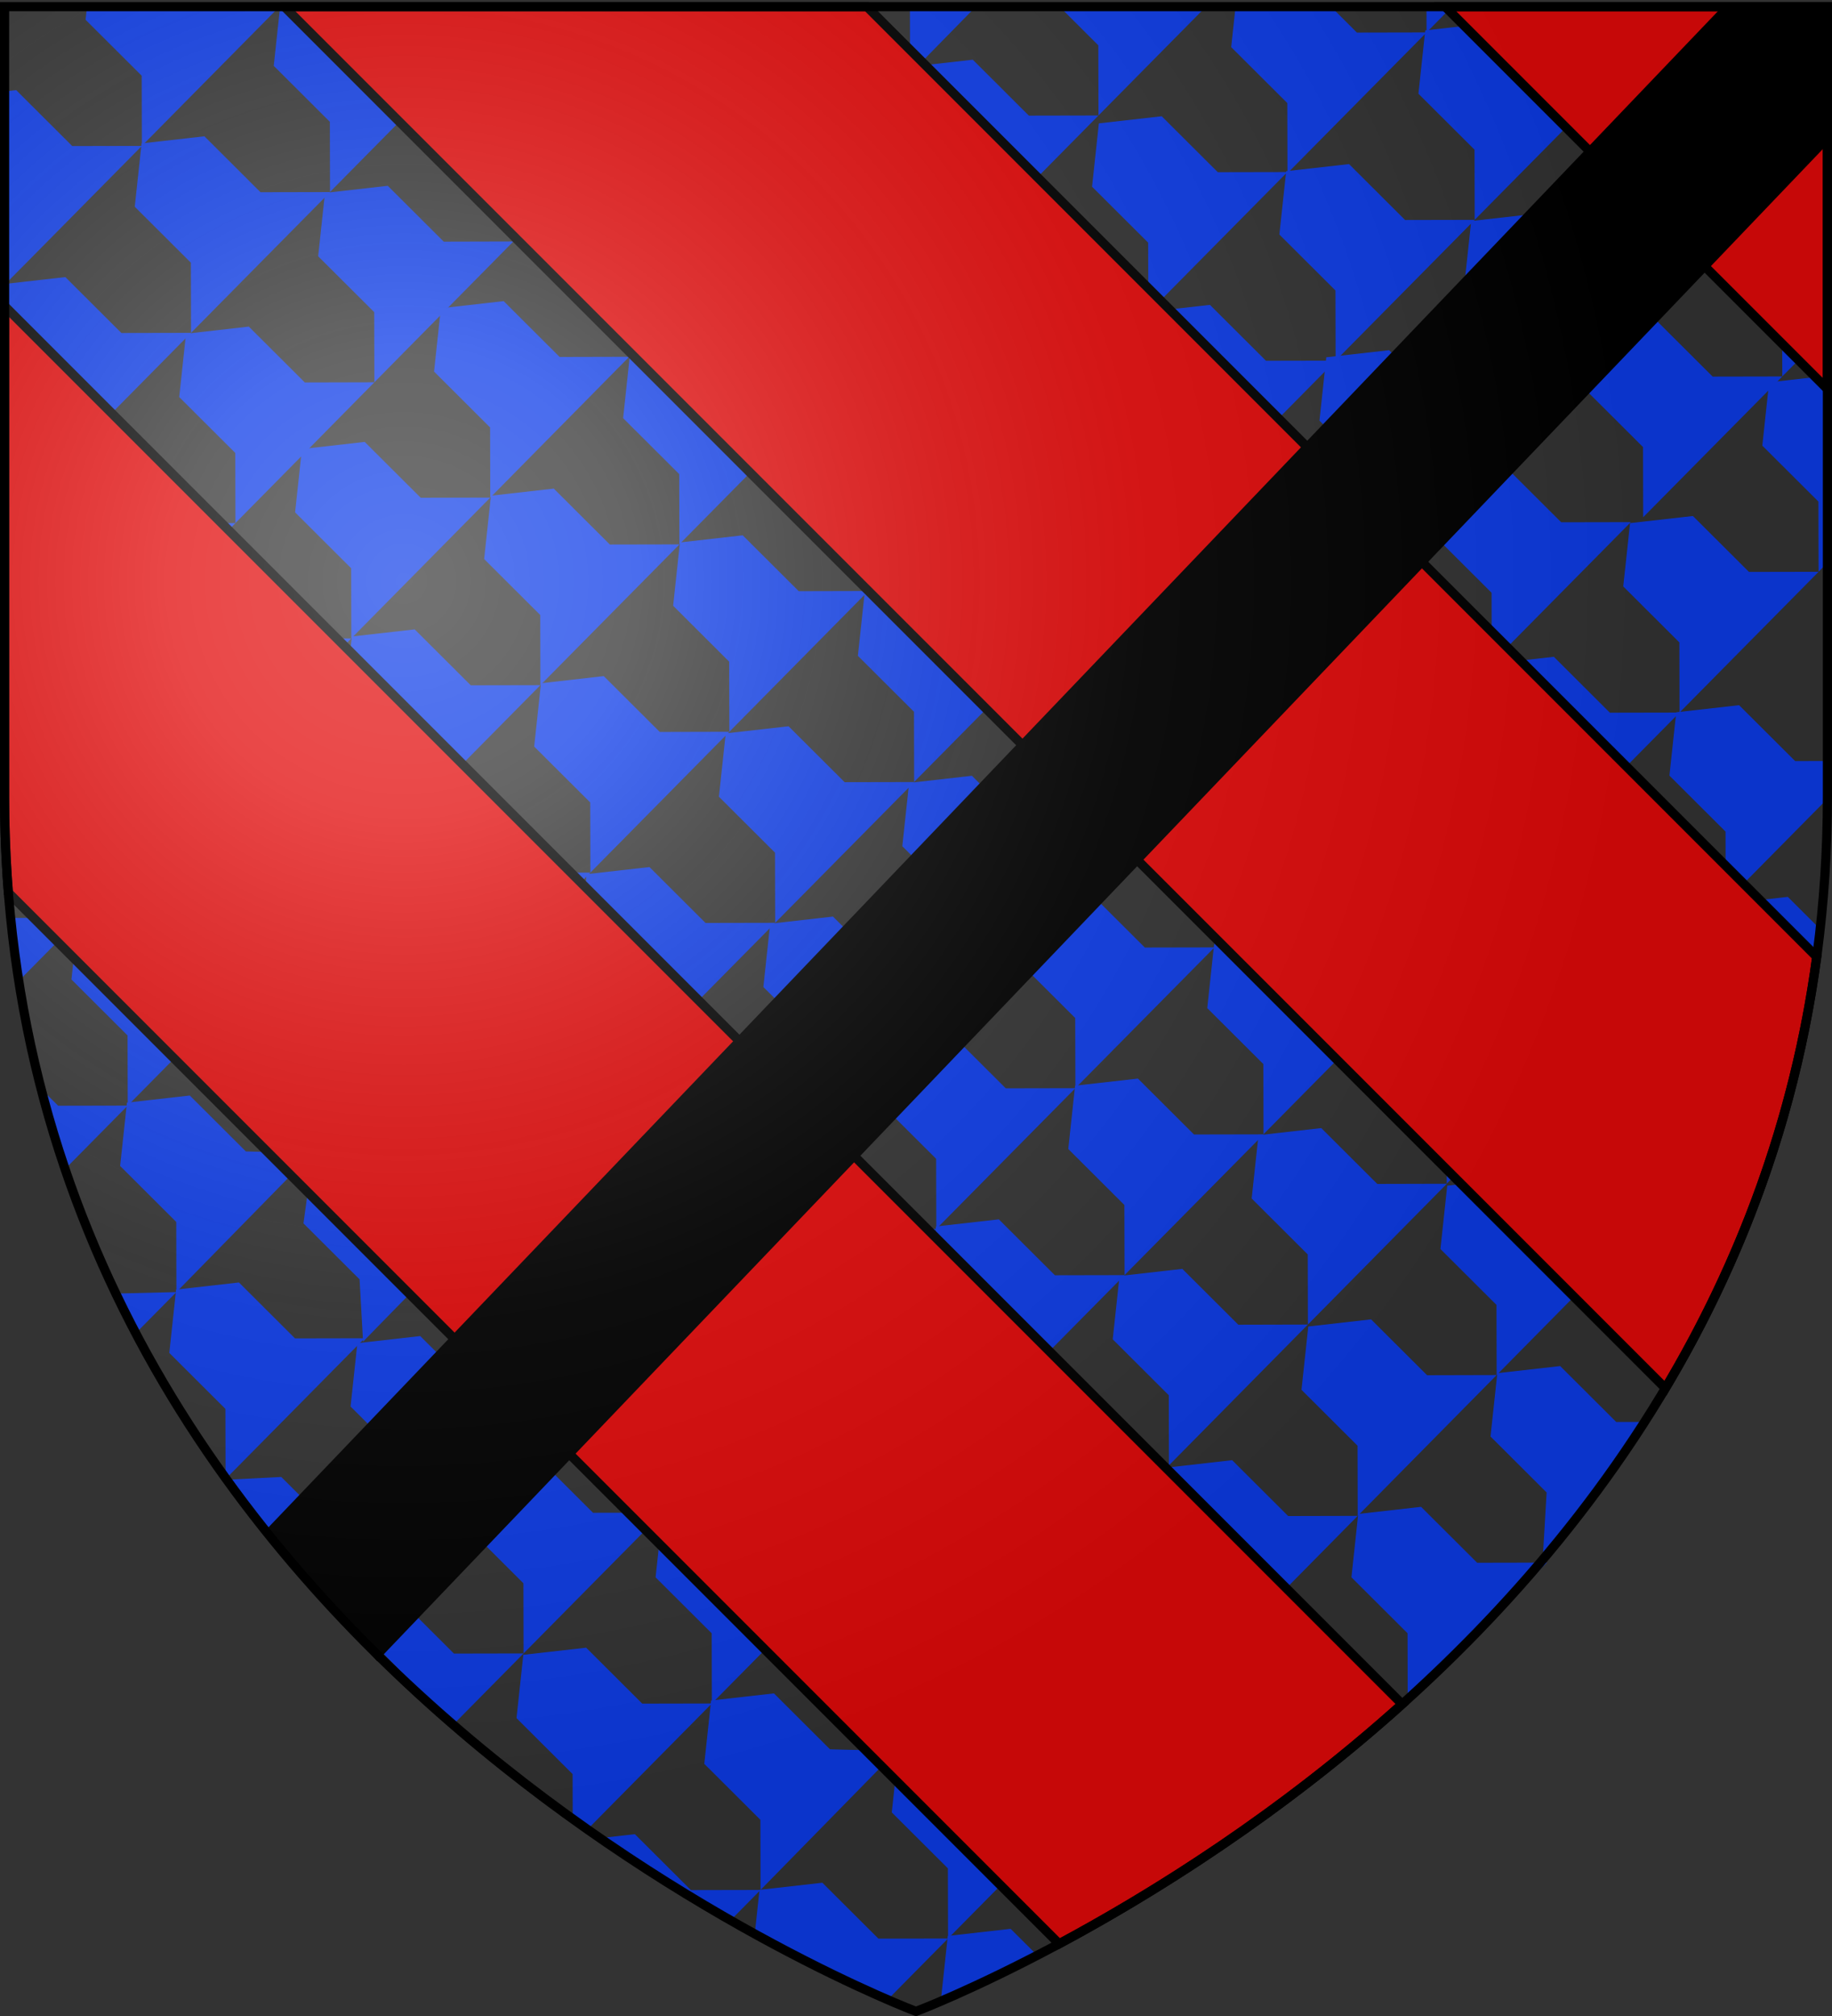 <svg xmlns="http://www.w3.org/2000/svg" xmlns:xlink="http://www.w3.org/1999/xlink" width="600" height="660" version="1.0"><rect width="100%" height="100%" fill="#333333" stroke="none"/><desc>Blason de la ville d&apos;Essquerchin (Nord)</desc><defs><radialGradient xlink:href="#b" id="c" cx="155.154" cy="204.616" r="300" fx="155.154" fy="204.616" gradientTransform="matrix(1.353 0 0 1.349 -77.63 -85.747)" gradientUnits="userSpaceOnUse"/><linearGradient id="b"><stop offset="0" style="stop-color:#fff;stop-opacity:.314"/><stop offset=".19" style="stop-color:#fff;stop-opacity:.251"/><stop offset=".6" style="stop-color:#6b6b6b;stop-opacity:.125"/><stop offset="1" style="stop-color:#000;stop-opacity:.125"/></linearGradient></defs><g style="display:inline"><path d="m3.762 300.52 22.808-.046L6.418 320.86zM357.66 61.124l2.23-20.738 20.584-2.327 18.364 18.308 22.808-.045-45.556 46.085-.054-22.965zM.89 30.003l4.407-.498 18.364 18.308 22.808-.046L.913 93.853.859 70.888zM28.036 6.48l.545-5.068 40.633.311 22.807-.045-45.556 46.086-.054-22.965zM432.138 137.706l2.23-20.738 20.584-2.326 18.364 18.307 22.807-.045-45.556 46.086-.054-22.965zM319.244 2.537 298.056 24.16l-.054-22.965zM1.371 155.1l15.652-.031-14.88 15.053z" style="fill:#0d3ce8;fill-opacity:1"/><path d="M1.33 114.233.814 93.038l20.584-2.327 18.364 18.308 22.807-.046-45.556 46.086-.054-22.965zM44.137 67.686l2.23-20.738 20.583-2.326 18.364 18.307 22.808-.045-45.556 46.086-.054-22.965zM89.653 21.561 91.883.823l23.788 1.335 15.16 14.646 22.807-.045-45.556 46.086-.054-22.965zM167.944 2.28l-14.31 14.476-.033-14.45z" style="fill:#0d3ce8;fill-opacity:1"/><g style="fill:#0d3ce8;fill-opacity:1"><path d="m75.04 392.878.022 14.53L100 432.384l-64.574-.014zM124.938 367.398 150 347.362l25 20.063.063 39.997L200 432.398l-100-.022 25-24.956zM224.938 367.398 250 347.362l25 20.063.063 39.997L300 432.398l-100-.022 25-24.956zM324.938 367.412 350 347.376l25 20.063.063 39.997L400 432.412l-100-.022 25-24.956zM424.938 367.348 450 347.312l25 20.063.063 39.997L500 432.348l-100-.022 25-24.956zM566.824 432.355 500 432.341l25-24.957-.027-17.298z" style="fill:#0d3ce8;fill-opacity:1" transform="matrix(.455 -.461 .458 .458 -211.918 65.416)"/></g><g style="fill:#0d3ce8;fill-opacity:1"><path d="M24.938 367.384 50 347.348l25 20.063.063 39.997L100 432.384l-100-.022 25-24.956zM124.938 367.398 150 347.362l25 20.063.063 39.997L200 432.398l-100-.022 25-24.956zM224.938 367.398 250 347.362l25 20.063.063 39.997L300 432.398l-100-.022 25-24.956zM324.938 367.412 350 347.376l25 20.063.063 39.997L400 432.412l-100-.022 25-24.956zM424.938 367.348 450 347.312l25 20.063.063 39.997L500 432.348l-100-.022 25-24.956zM524.938 367.362 550 347.326l25 20.063.063 39.997 23.215 24.546-98.278.409 25-24.957z" style="fill:#0d3ce8;fill-opacity:1" transform="matrix(.455 -.461 .458 .458 -173.966 103.165)"/></g><path d="m67.46 275.208 2.23-20.738 20.583-2.326 18.364 18.307 22.808-.045-45.556 46.085-.054-22.964zM113.006 229.112l2.23-20.738 20.583-2.326 18.364 18.307 22.808-.045-45.556 46.086-.054-22.965zM158.558 183.023l2.23-20.738 20.584-2.326 18.364 18.307 22.807-.045-45.556 46.086-.054-22.965zM204.075 136.898l2.23-20.738 20.583-2.326 18.364 18.307 22.808-.045-45.556 46.086-.054-22.965zM249.627 90.809l2.23-20.738 20.584-2.326 18.364 18.307 22.807-.045-45.556 46.085-.054-22.965zM24.138 300.56l20.583-2.327 18.364 18.307 22.807-.045-22.802 23.067z" style="fill:#0d3ce8;fill-opacity:1"/><g style="fill:#0d3ce8;fill-opacity:1"><path d="M24.938 367.384 50 347.348l25 20.063.063 39.997L100 432.384l-100-.022 25-24.956zM124.938 367.398 150 347.362l25 20.063.063 39.997L200 432.398l-100-.022 25-24.956zM224.938 367.398 250 347.362l25 20.063.063 39.997L300 432.398l-100-.022 25-24.956zM324.938 367.412 350 347.376l25 20.063.063 39.997L400 432.412l-100-.022 25-24.956zM424.938 367.348 450 347.312l25 20.063.063 39.997L500 432.348l-100-.022 25-24.956zM524.938 367.362 550 347.326l25 20.063.063 39.997L600 432.362l-100-.021 25-24.957z" style="fill:#0d3ce8;fill-opacity:1" transform="matrix(.455 -.461 .458 .458 -95.666 179.838)"/></g><path d="m144.351 353.015 2.23-20.738 20.584-2.327 18.364 18.308 22.807-.046-45.556 46.086-.054-22.965zM189.897 306.919l2.23-20.738 20.584-2.326 18.364 18.307 22.807-.045-45.556 46.085-.054-22.965zM235.45 260.83l2.23-20.738 20.583-2.327 18.364 18.308 22.807-.046-45.555 46.086-.055-22.965zM280.966 214.705l2.23-20.738 20.584-2.327 18.364 18.308 22.807-.045-45.556 46.085-.054-22.965zM326.518 168.616l2.23-20.738 20.584-2.327 18.364 18.308 22.807-.046-45.555 46.086-.054-22.965zM101.029 378.366l20.583-2.327 18.364 18.308 22.808-.045-22.802 23.067z" style="fill:#0d3ce8;fill-opacity:1"/><g style="fill:#0d3ce8;fill-opacity:1"><path d="M24.938 367.384 50 347.348l25 20.063.063 39.997L100 432.384l-100-.022 25-24.956zM124.938 367.398 150 347.362l25 20.063.063 39.997L200 432.398l-100-.022 25-24.956zM224.938 367.398 250 347.362l25 20.063.063 39.997L300 432.398l-100-.022 25-24.956zM324.938 367.412 350 347.376l25 20.063.063 39.997L400 432.412l-100-.022 25-24.956zM424.938 367.348 450 347.312l25 20.063.063 39.997L500 432.348l-100-.022 25-24.956zM524.938 367.362 550 347.326l25 20.063.063 39.997L600 432.362l-100-.021 25-24.957z" style="fill:#0d3ce8;fill-opacity:1" transform="matrix(.455 -.461 .458 .458 -20.606 258.56)"/></g><path d="m197.12 453.235 2.23-20.738 20.583-2.327 18.364 18.308 22.808-.045-45.556 46.085-.054-22.965zM242.672 407.146l2.23-20.738 20.584-2.327 18.364 18.308 22.807-.046-45.556 46.086-.054-22.965zM288.218 361.05l2.23-20.738 20.584-2.326 18.364 18.307 22.807-.045-45.556 46.085-.054-22.965zM333.77 314.96l2.23-20.737 20.584-2.327 18.364 18.308 22.807-.046-45.555 46.086-.055-22.965zM379.287 268.836l2.23-20.738 20.584-2.327 18.364 18.308 22.807-.046-45.556 46.086-.054-22.965zM424.84 222.746l2.23-20.737 20.583-2.327 18.364 18.308 21.826.55-44.574 45.49-.054-22.965z" style="fill:#0d3ce8;fill-opacity:1"/><path d="m258.772 468.351 2.23-20.737 20.584-2.327 18.364 18.308 22.808-.046-45.556 46.086-.054-22.965zM304.318 422.256l2.23-20.738 20.584-2.327 18.364 18.308 22.807-.045-45.555 46.085-.054-22.965zM349.87 376.167l2.231-20.738 20.584-2.327 18.364 18.308 22.807-.046L368.3 417.45l-.054-22.965zM395.387 330.042l2.23-20.738 20.584-2.327 18.364 18.308 22.808-.046-45.556 46.086-.054-22.965zM440.94 283.952l2.23-20.737 20.584-2.327 18.364 18.308 22.807-.046-45.556 46.086-.054-22.965zM215.45 493.703l20.584-2.327 18.364 18.308 22.807-.046-22.802 23.068z" style="fill:#0d3ce8;fill-opacity:1"/><g style="fill:#0d3ce8;fill-opacity:1"><path d="M24.938 367.384 50 347.348l25 20.063.063 39.997L100 432.384l-100-.022 25-24.956zM124.938 367.398 150 347.362l25 20.063.063 39.997L200 432.398l-100-.022 25-24.956zM224.938 367.398 250 347.362l25 20.063.063 39.997L300 432.398l-100-.022 25-24.956zM324.938 367.412 350 347.376l25 20.063.063 39.997L400 432.412l-100-.022 25-24.956zM424.938 367.348 450 347.312l25 20.063.063 39.997L500 432.348l-100-.022 25-24.956zM524.938 367.362 550 347.326l25 20.063.063 39.997L600 432.362l-100-.021 25-24.957z" style="fill:#0d3ce8;fill-opacity:1" transform="matrix(.455 -.461 .458 .458 93.816 373.897)"/></g><g style="fill:#0d3ce8;fill-opacity:1"><path d="M24.938 367.384 50 347.348l25 20.063.063 39.997L100 432.384l-100-.022 25-24.956zM124.938 367.398 150 347.362l25 20.063.063 39.997L200 432.398l-100-.022 25-24.956zM224.938 367.398 250 347.362l25 20.063.063 39.997L300 432.398l-100-.022 25-24.956zM324.938 367.412 350 347.376l25 20.063.063 39.997L400 432.412l-100-.022 25-24.956zM424.938 367.348 450 347.312l25 20.063.063 39.997L500 432.348l-100-.022 25-24.956zM524.938 367.362 550 347.326l25 20.063.033 20.908-62.137 43.99-12.896.054 25-24.957z" style="fill:#0d3ce8;fill-opacity:1" transform="matrix(.455 -.461 .458 .458 155.636 390.427)"/></g><path d="m397.063 562.47 2.23-20.737 20.583-2.327 18.364 18.307 22.808-.045-45.581 35.51-.03-12.389zM442.609 516.375l2.23-20.738 20.583-2.327 18.364 18.308 22.808-.046-45.556 46.086-.054-22.965z" style="fill:#0d3ce8;fill-opacity:1"/><path d="m488.16 470.286 2.231-20.738 20.584-2.327 18.364 18.308 9.356-.019-33.478 45.601 1.319-22.507zM533.678 424.16l2.23-20.737 20.583-2.327 10.956 10.922-15.394 30.461zM579.23 378.071l2.23-20.737 5.16-.584zM353.74 587.822l20.584-2.327 18.364 18.308zM470.133 175.74l2.23-20.738 20.584-2.327 18.364 18.308 22.807-.045-45.556 46.085-.054-22.965zM546.754 253.926l2.23-20.738 20.584-2.327 18.364 18.308 9.806-.02.684 12.435-33.238 33.625-.055-22.965zM14.336 357.32l4.691 4.678 22.808-.045-20.389 20.625zM23.402 320.666l2.23-20.738 20.584-2.327L64.58 315.91l22.807-.046-45.556 46.086-.054-22.965zM37.26 423.506l20.52-.503-13.44 13.596z" style="fill:#0d3ce8;fill-opacity:1"/><path d="m39.347 381.716 2.23-20.738 20.584-2.327 18.364 18.308 21.825.55L57.776 423l-.054-22.965z" style="fill:#0d3ce8;fill-opacity:1"/><path d="m55.447 442.921 2.23-20.737 20.584-2.327 18.364 18.308 22.807-.046-45.555 46.086-.054-22.965z" style="fill:#0d3ce8;fill-opacity:1"/><path d="m99.39 400.515 3.013-21.928 38.736 37.894-22.235 22.75-1.139-20.397z" style="fill:#0d3ce8;fill-opacity:1;display:inline"/><path d="m73.359 484.478 18.752-.953 18.364 18.307 22.808-.045-24.546 24.831zM114.814 460.464l2.23-20.738 20.584-2.326 18.364 18.307 22.807-.045-45.555 46.085-.054-22.964zM160.367 414.375l2.23-20.738 20.584-2.327 18.364 18.308 22.807-.046-45.556 46.086-.054-22.965z" style="fill:#0d3ce8;fill-opacity:1"/><path d="m109.729 525.367 20.583-2.327 18.364 18.308 22.808-.045-22.985 23.252zM153.051 500.016l2.23-20.738 20.584-2.327 18.364 18.308 22.807-.046L171.48 541.3l-.054-22.965z" style="fill:#0d3ce8;fill-opacity:1"/><path d="m196.994 457.61 3.013-21.928 38.736 37.894-22.235 22.749-1.139-20.397z" style="fill:#0d3ce8;fill-opacity:1;display:inline"/><path d="m169.162 562.488 2.23-20.738 20.584-2.327 18.364 18.308 22.807-.046-40.259 40.728-5.318-3.862-.032-13.745zM214.715 516.398l2.23-20.738 20.584-2.326 18.364 18.307 22.807-.045-45.556 46.086-.054-22.965zM198.042 601.59l9.879-1.117 18.364 18.307 22.807-.045-9.647 9.76z" style="fill:#0d3ce8;fill-opacity:1"/><path d="m230.66 577.448 2.23-20.738 20.583-2.326 18.364 18.307 21.826.551-44.574 45.49-.054-22.965z" style="fill:#0d3ce8;fill-opacity:1"/><path d="m247.165 633.407 1.582-14.71 20.583-2.327 18.364 18.308 22.807-.046-19.531 19.76zM292.069 593.345l2.23-20.737 20.583-2.327 18.364 18.308 22.808-.046-45.556 46.086-.054-22.965z" style="fill:#0d3ce8;fill-opacity:1"/><path d="m308.18 654.523 2.23-20.738 20.584-2.327 8.977 8.95zM353.732 608.434l2.23-20.738 20.584-2.327 20.195 19.68-27.7 18.647zM373.454 122.87l2.23-20.737 20.584-2.326 18.364 18.307 22.807-.045-45.556 46.085-.054-22.965zM419.006 76.782l2.23-20.738 20.584-2.327 18.364 18.308 22.807-.046-45.556 46.086-.054-22.965zM464.552 30.686l2.23-20.738 20.584-2.326 18.364 18.307 22.807-.045-45.556 46.086-.054-22.965zM551.676 2.468 528.534 25.88l-.054-22.965z" style="fill:#0d3ce8;fill-opacity:1"/><path d="m479.605 93.097 2.23-20.738 20.584-2.327 18.364 18.308 22.807-.046-45.555 46.086-.054-22.965zM525.158 47.007l2.23-20.737 20.584-2.327 18.364 18.308 22.807-.046-45.556 46.086-.054-22.965zM570.704.912l28.82.735-.842 30.889-9.549 9.66-.054-22.966z" style="fill:#0d3ce8;fill-opacity:1"/><path d="m519.736 128.049 2.23-20.738 20.584-2.326 18.364 18.307 22.807-.045-45.556 46.086-.054-22.965zM565.288 81.96l2.23-20.738 20.584-2.327L598.738 69.5l-.03 38.58-14.99 15.164-.055-22.965zM486.078 238.084l2.23-20.738 20.584-2.326 18.364 18.307 22.807-.045-45.556 46.086-.054-22.965zM531.63 191.995l2.23-20.738 20.584-2.326 18.364 18.307 22.808-.045-45.556 46.086-.054-22.965z" style="fill:#0d3ce8;fill-opacity:1"/><path d="m577.176 145.9 2.23-20.738 20.584-2.327-.835 60.757-3.55 3.59-.053-22.964zM295.782 42.61l2.23-20.738 20.584-2.326 18.364 18.307 22.807-.045-45.556 46.085-.054-22.964zM394.694 2.467l-34.93 35.337-.055-22.965-12.676-12.638zM403.228 15.425l1.464-13.616 30.945.117 8.769 8.742 22.807-.045-45.556 46.085-.054-22.965zM475.71 2.02l-8.5 8.6-.021-8.77z" style="fill:#0d3ce8;fill-opacity:1"/></g><g style="display:inline"><path d="M1.5 100.188v160.53c0 10.76.434 21.262 1.25 31.532l344.125 344.125c30.456-16.33 71.886-42.098 112.344-78.469zM93.438 2.188l.03.343L545.439 454.5c24.038-40.329 42.258-87.23 49.562-141.25L283.938 2.188zM473.313 2.188 598.5 127.375V2.188z" style="opacity:1;fill:#e20909;fill-opacity:1;fill-rule:evenodd;stroke:#000;stroke-width:3;stroke-linecap:butt;stroke-linejoin:miter;stroke-miterlimit:4;stroke-dasharray:none;stroke-opacity:1"/><path d="m434.191-411.95 29.964 30.28v688.218c-18.635-2.138-36.695-1.027-54.007-4.431v-690.808z" style="fill:#000;fill-opacity:1;fill-rule:nonzero;stroke:#000;stroke-width:2.009;stroke-miterlimit:4;stroke-dashoffset:0;stroke-opacity:1" transform="rotate(43.724 0 0)"/></g><g style="display:inline"><path d="M300 658.5s298.5-112.32 298.5-397.772V2.176H1.5v258.552C1.5 546.18 300 658.5 300 658.5" style="opacity:1;fill:url(#c);fill-opacity:1;fill-rule:evenodd;stroke:none;stroke-width:1px;stroke-linecap:butt;stroke-linejoin:miter;stroke-opacity:1"/></g><path d="M300 658.5S1.5 546.18 1.5 260.728V2.176h597v258.552C598.5 546.18 300 658.5 300 658.5z" style="opacity:1;fill:none;fill-opacity:1;fill-rule:evenodd;stroke:#000;stroke-width:3;stroke-linecap:butt;stroke-linejoin:miter;stroke-miterlimit:4;stroke-dasharray:none;stroke-opacity:1"/></svg>